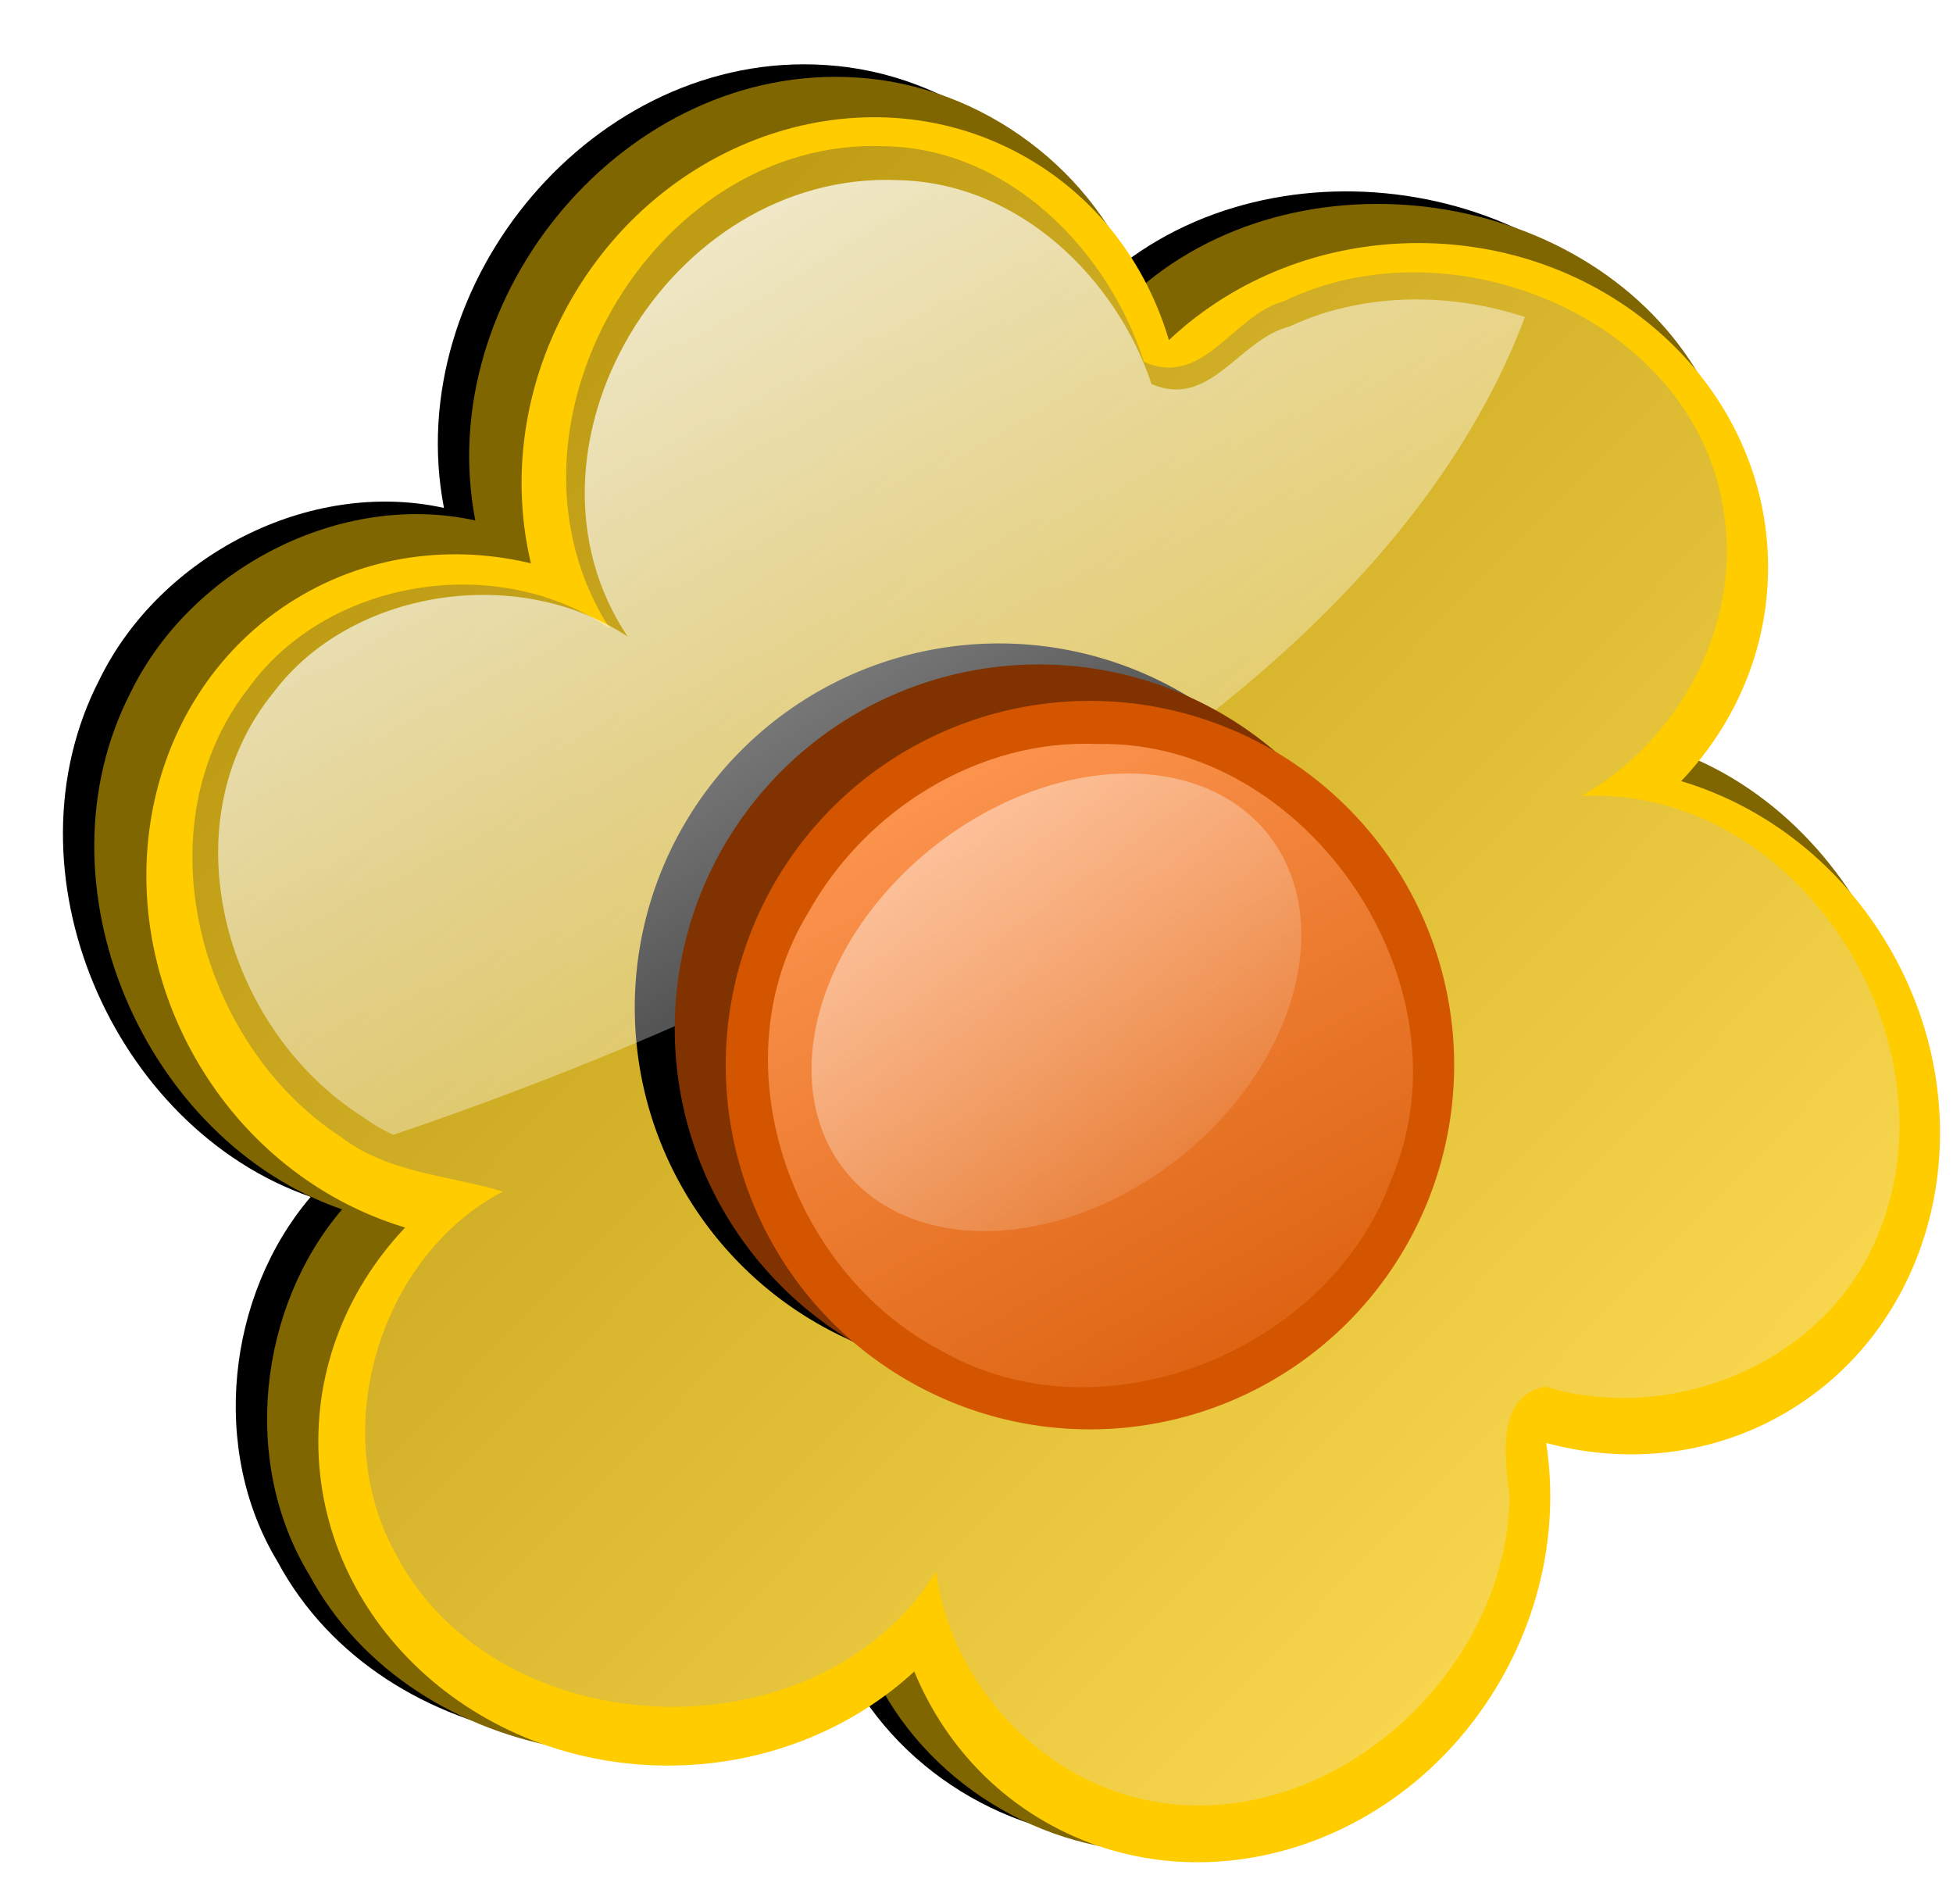 <?xml version="1.0" encoding="UTF-8" standalone="no"?>
<svg viewBox="0 0 623.127 607.533" xmlns="http://www.w3.org/2000/svg" xmlns:xlink="http://www.w3.org/1999/xlink">
<defs>
<clipPath id="clipPath18010">
<path d="m2538.13-695.191c0,0-16.541,34.223 23.956,70.158s103.241,50.194 103.241,50.194l34.223-77.003-86.699-60.461z"/>
</clipPath>
<filter id="filter18742-6">
<feGaussianBlur stdDeviation="1.585"/>
</filter>
<filter id="filter18582">
<feGaussianBlur stdDeviation="2.348"/>
</filter>
<linearGradient id="linearGradient18024">
<stop offset="0" stop-color="#fff"/>
<stop offset="1" stop-color="#fff" stop-opacity="0"/>
</linearGradient>
<linearGradient gradientUnits="userSpaceOnUse" id="linearGradient18603" x1="2528.814" x2="2673.207" y1="-526.296" y2="-667.104">
<stop offset="0" stop-color="#fd5"/>
<stop offset="1" stop-color="#a80"/>
</linearGradient>
<linearGradient gradientUnits="userSpaceOnUse" id="linearGradient18605" x1="2592.128" x2="2584.226" y1="-645.508" y2="-547.322">
<stop offset="0" stop-color="#d4aa00"/>
<stop offset="1" stop-color="#fd5" stop-opacity="0"/>
</linearGradient>
<linearGradient gradientTransform="matrix(-3.667,0,0,3.667,11530.291,807.63)" gradientUnits="userSpaceOnUse" id="linearGradient18611" x1="3043.539" x2="3004.428" y1="-184.935" y2="-114.615">
<stop offset="0" stop-color="#f95"/>
<stop offset="1" stop-color="#f95" stop-opacity="0"/>
</linearGradient>
<linearGradient gradientUnits="userSpaceOnUse" id="linearGradient18607" x1="2633.956" x2="2560.375" xlink:href="#linearGradient18024" y1="-690.628" y2="-572.557"/>
<linearGradient gradientUnits="userSpaceOnUse" id="linearGradient18613" x1="259.691" x2="300.786" xlink:href="#linearGradient18024" y1="218.183" y2="415.551"/>
</defs>
<g transform="translate(-68.764,91.248)">
<g filter="url(#filter18582)" transform="matrix(-3.667,0,0,3.667,9863.771,2341.827)">
<path d="m2599.276-657.847c-10.883.671-20.867,8.127-24.531,18.375-14.633-12.715-40.413-8.496-49.406,8.719-5.438,9.721-4.124,22.964 3.25,31.312-17.74,6.059-27.248,29.227-18.031,45.844 5.644,10.71 18.956,16.689 30.625,14.062-2.313,18.04 13.029,35.949 31.281,36.031 10.678.267 21.037-6.145 25.469-15.75 14.451,12.362 39.909,8.605 49.031-8.375 5.913-9.738 4.411-23.209-2.875-31.75 17.218-5.979 26.981-28.331 18.379-45.008-5.247-10.739-18.216-17.515-29.973-14.93 3.783-19.599-13.12-39.87-33.219-38.531z"/>
</g>
<g fill="#806600" transform="matrix(-3.667,0,0,3.667,9873.771,2345.827)">
<path d="m2599.276-657.847c-10.883.671-20.867,8.127-24.531,18.375-14.633-12.715-40.413-8.496-49.406,8.719-5.438,9.721-4.124,22.964 3.25,31.312-17.74,6.059-27.248,29.227-18.031,45.844 5.644,10.71 18.956,16.689 30.625,14.062-2.313,18.04 13.029,35.949 31.281,36.031 10.678.267 21.037-6.145 25.469-15.75 14.451,12.362 39.909,8.605 49.031-8.375 5.913-9.738 4.411-23.209-2.875-31.75 17.218-5.979 26.981-28.331 18.379-45.008-5.247-10.739-18.216-17.515-29.973-14.93 3.783-19.599-13.12-39.87-33.219-38.531z" fill="#806600"/>
</g>
<g fill="#fc0">
<path d="m2605.635-687.791c0,15.577-13.621,28.205-30.423,28.205s-30.423-12.628-30.423-28.205 13.621-28.205 30.423-28.205 30.423,12.628 30.423,28.205zm-65.284-76.058c0,15.577-13.621,28.205-30.423,28.205s-30.423-12.628-30.423-28.205 13.621-28.205 30.423-28.205 30.423,12.628 30.423,28.205zm63.856,2.598c13.49,7.789 17.616,25.899 9.215,40.45s-26.148,20.034-39.638,12.245-17.616-25.899-9.215-40.45 26.148-20.033 39.638-12.245zm-95.681,18.338c13.49,7.789 17.616,25.899 9.215,40.45s-26.148,20.034-39.638,12.245-17.616-25.899-9.214-40.45 26.148-20.033 39.638-12.245zm35.445-56.537c13.49-7.789 31.237-2.306 39.638,12.245s4.276,32.661-9.215,40.45-31.237,2.306-39.638-12.245-4.276-32.661 9.215-40.45zm-17.236,48.74c13.49-7.789 31.237-2.306 39.638,12.245s4.276,32.661-9.215,40.45-31.237,2.306-39.638-12.245-4.276-32.661 9.215-40.45zm-15.991,45.826c13.49-7.789 31.237-2.306 39.638,12.245s4.276,32.661-9.214,40.45-31.237,2.306-39.638-12.245-4.276-32.661 9.215-40.45z" fill="#fc0" transform="matrix(1.833,3.176,3.176,-1.833,-1953.718,-9176.472)"/>
</g>
<g fill="url(#linearGradient18605)" transform="matrix(-3.667,0,0,3.667,9863.113,2414.587)">
<path d="m2593.938-670.625c-10.773.207-19.395,9.028-22.531,18.75-5.193,2.335-7.783-4.15-12.219-5.281-14.773-7.189-36.108,1.773-38.281,18.719-1.391,9.714 4.064,19.595 12.438,24.344-19.42-.971-33.74,22.612-25.094,39.719 4.964,10 17.632,14.9 28.25,11.656 4.316.842 3.497,6.284 3.094,9.531 .19,15.954 16.663,30.282 32.594,26.219 9.072-2.376 16.089-10.47 17.312-19.656 10.228,16.545 38.519,15.395 47.188-1.875 5.732-10.684 1.114-25.634-9.5-31.188 4.755-1.413 10.054-1.629 14.094-4.75 12.347-8.046 17.518-27.007 8-39.094-6.854-9.459-21.628-11.857-31.406-5.125 11.077-17.165-3.575-42.823-23.938-41.969z" fill="url(#linearGradient18603)"/>
</g>
<path d="m2613.875-575.288a31.691,31.691 0 1,1 -63.382,0 31.691,31.691 0 1,1 63.382,0z" filter="url(#filter18742-6)" transform="matrix(-3.667,0,0,3.667,9856.375,2339.818)"/>
<g clip-path="url(#clipPath18010)" fill="url(#linearGradient18607)" transform="matrix(-3.597,0,0,3.47,9685.53,2293.281)">
<path d="m2593.938-670.625c-10.773.207-19.395,9.028-22.531,18.75-5.193,2.335-7.783-4.15-12.219-5.281-14.773-7.189-36.108,1.773-38.281,18.719-1.391,9.714 4.064,19.595 12.438,24.344-19.42-.971-33.74,22.612-25.094,39.719 4.964,10 17.632,14.9 28.25,11.656 4.316.842 3.497,6.284 3.094,9.531 .19,15.954 16.663,30.282 32.594,26.219 9.072-2.376 16.089-10.47 17.312-19.656 10.228,16.545 38.519,15.395 47.188-1.875 5.732-10.684 1.114-25.634-9.5-31.188 4.755-1.413 10.054-1.629 14.094-4.75 12.347-8.046 17.518-27.007 8-39.094-6.854-9.459-21.628-11.857-31.406-5.125 11.077-17.165-3.575-42.823-23.938-41.969z" fill="url(#linearGradient18607)"/>
</g>
<path d="m284.052,236.935a116.204,116.204 0 1,0 232.408,0 116.204,116.204 0 1,0 -232.408,0z" fill="#803300"/>
<path d="m300.321,248.555a116.204,116.204 0 1,0 232.408,0 116.204,116.204 0 1,0 -232.408,0z" fill="#d45500"/>
<path d="m419.084,146.108c67.087-1.286 120.125,77.207 93.503,139.109-19.735,54.383-92.513,84.255-144.151,54.085-47.55-25.211-71.017-91.591-41.795-139.395 18.111-32.655 54.284-55.505 92.442-53.799z" fill="url(#linearGradient18611)"/>
<path d="m372.287,316.364a87.843,56.471 0 1,1 -175.686,0 87.843,56.471 0 1,1 175.686,0z" fill="url(#linearGradient18613)" opacity=".55" transform="matrix(.863,-.429,.335,1.107,54.369,.332)"/>
</g>
</svg>
